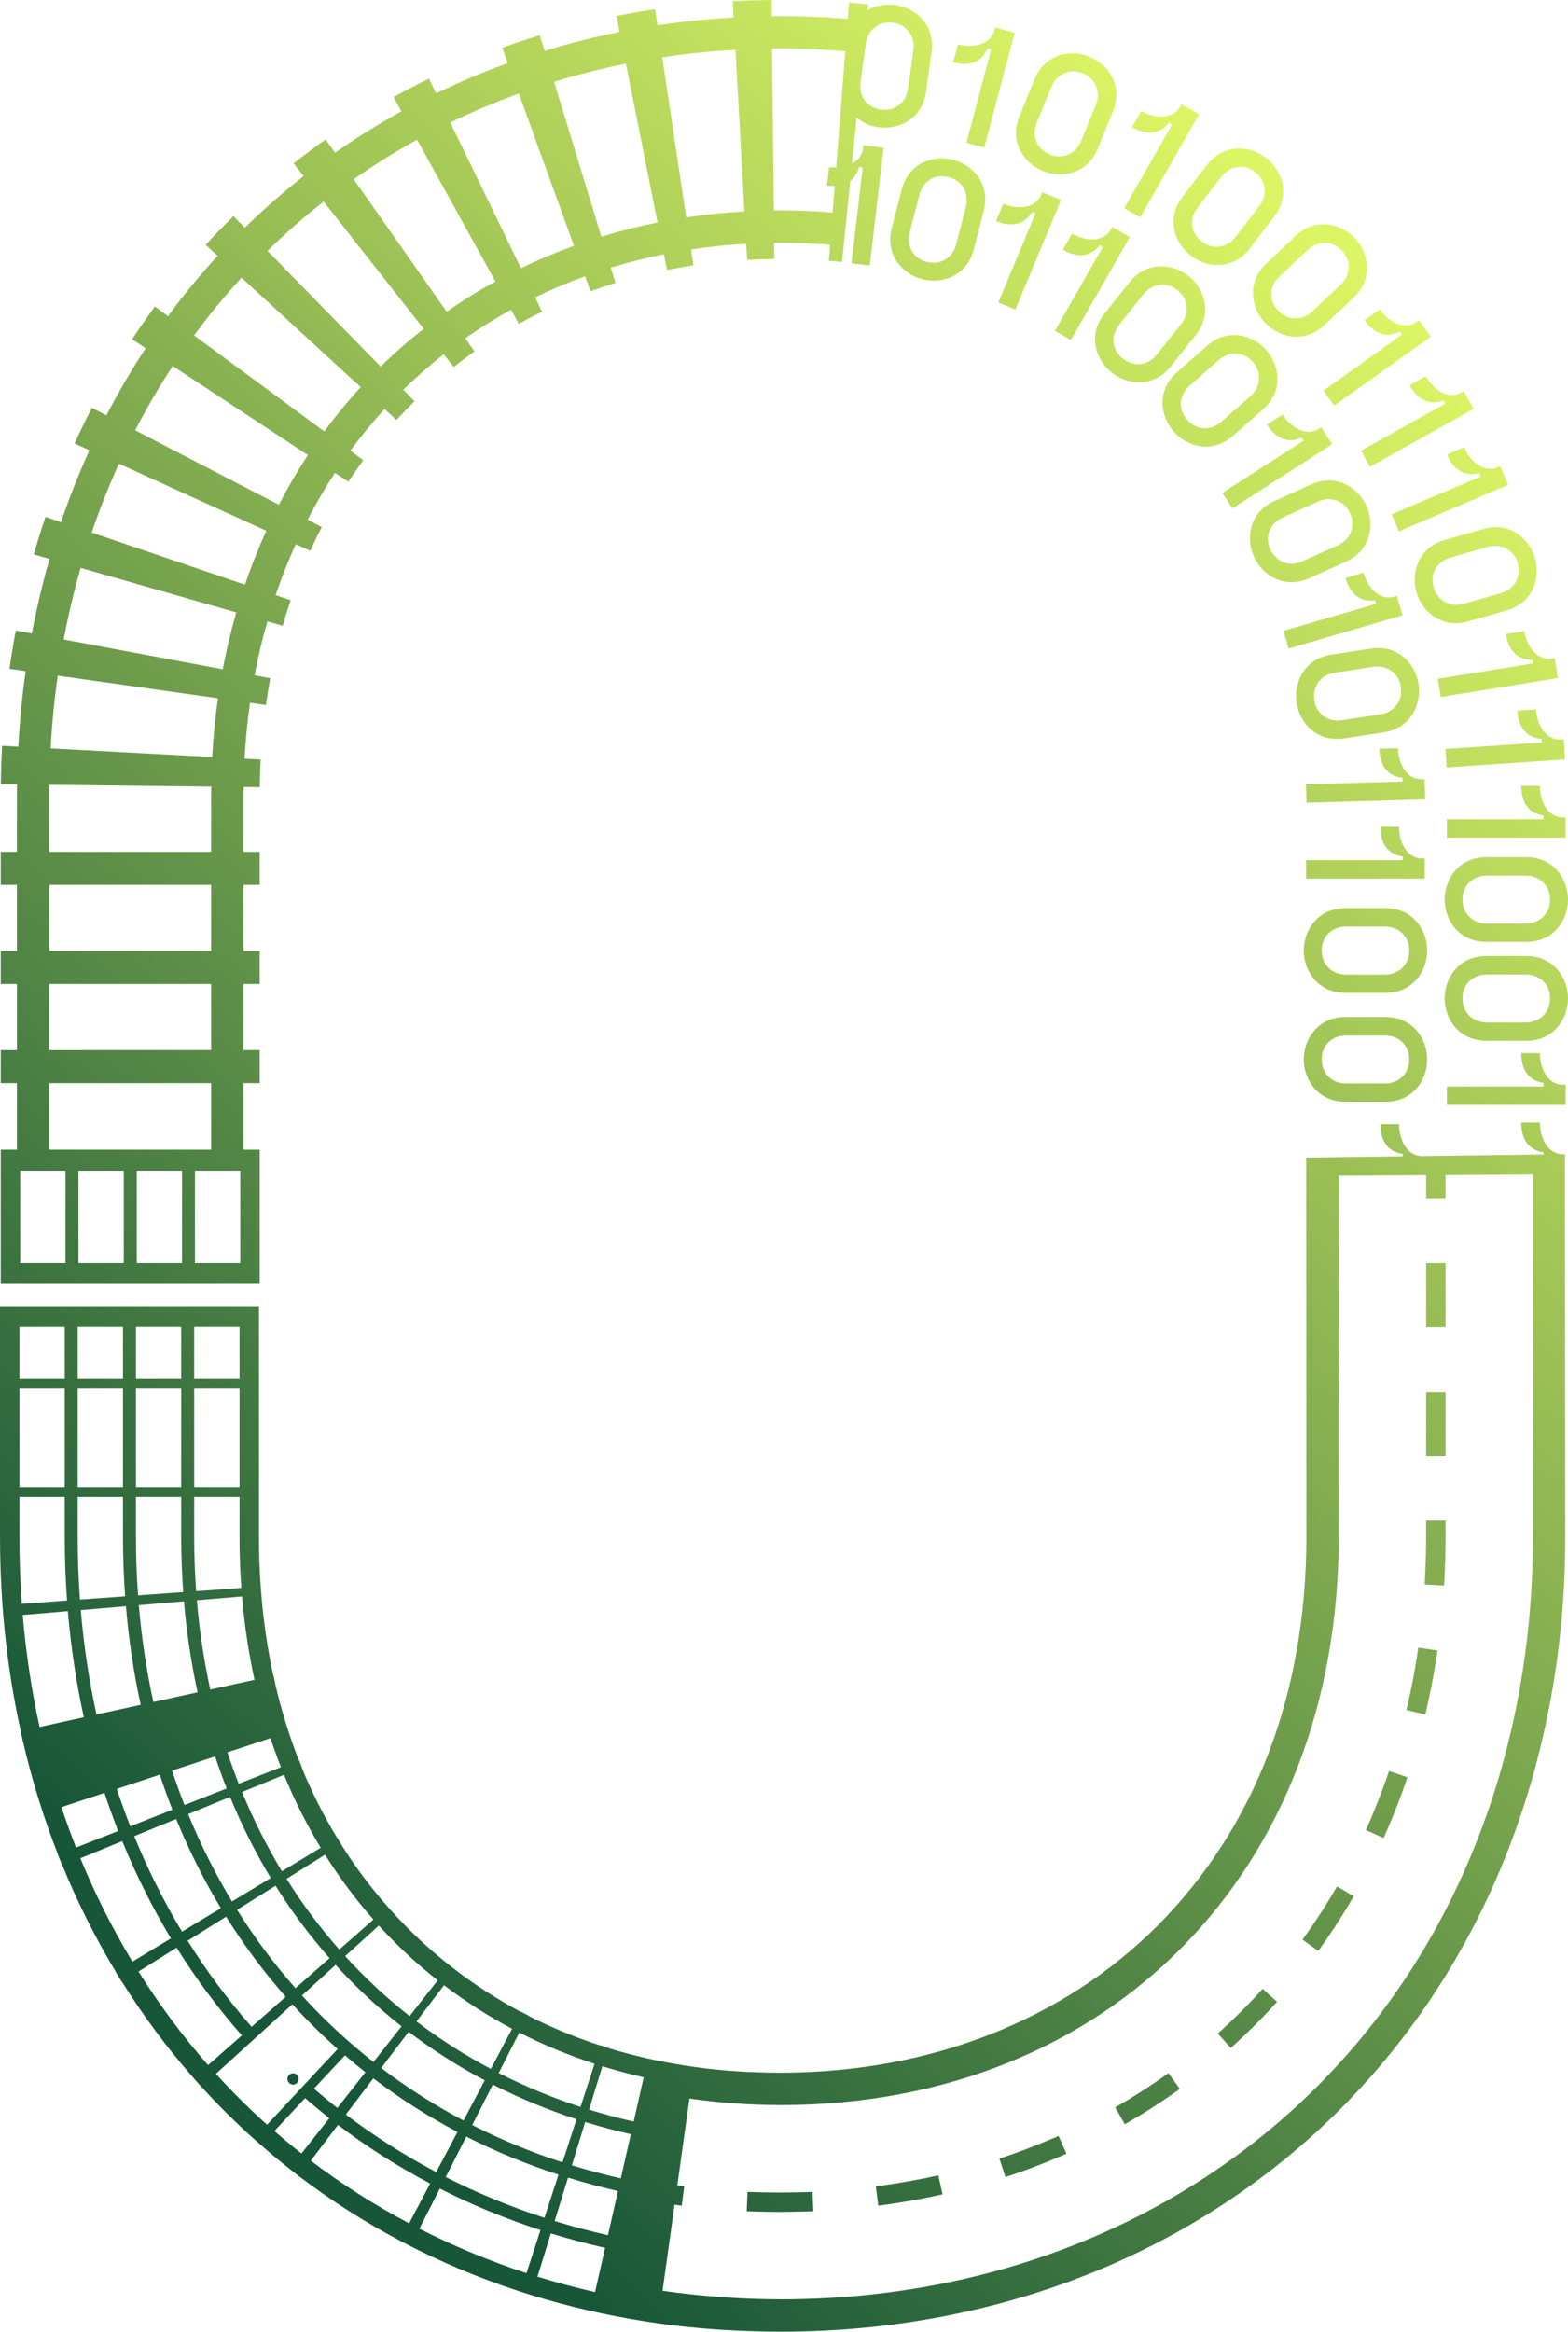 <?xml version="1.0" encoding="UTF-8"?><svg id="Layer_2" xmlns="http://www.w3.org/2000/svg" xmlns:xlink="http://www.w3.org/1999/xlink" viewBox="0 0 485.52 721.78"><defs><style>.cls-1{fill:url(#linear-gradient-8);}.cls-2{fill:url(#linear-gradient-7);}.cls-3{fill:url(#linear-gradient-5);}.cls-4{fill:url(#linear-gradient-6);}.cls-5{fill:url(#linear-gradient-9);}.cls-6{fill:url(#linear-gradient-4);}.cls-7{fill:url(#linear-gradient-3);}.cls-8{fill:url(#linear-gradient-2);}.cls-9{fill:url(#linear-gradient);}.cls-10{fill:url(#linear-gradient-40);}.cls-11{fill:url(#linear-gradient-41);}.cls-12{fill:url(#linear-gradient-42);}.cls-13{fill:url(#linear-gradient-10);}.cls-14{fill:url(#linear-gradient-11);}.cls-15{fill:url(#linear-gradient-12);}.cls-16{fill:url(#linear-gradient-13);}.cls-17{fill:url(#linear-gradient-19);}.cls-18{fill:url(#linear-gradient-14);}.cls-19{fill:url(#linear-gradient-21);}.cls-20{fill:url(#linear-gradient-20);}.cls-21{fill:url(#linear-gradient-22);}.cls-22{fill:url(#linear-gradient-23);}.cls-23{fill:url(#linear-gradient-28);}.cls-24{fill:url(#linear-gradient-25);}.cls-25{fill:url(#linear-gradient-32);}.cls-26{fill:url(#linear-gradient-31);}.cls-27{fill:url(#linear-gradient-33);}.cls-28{fill:url(#linear-gradient-30);}.cls-29{fill:url(#linear-gradient-15);}.cls-30{fill:url(#linear-gradient-16);}.cls-31{fill:url(#linear-gradient-17);}.cls-32{fill:url(#linear-gradient-18);}.cls-33{fill:url(#linear-gradient-35);}.cls-34{fill:url(#linear-gradient-34);}.cls-35{fill:url(#linear-gradient-36);}.cls-36{fill:url(#linear-gradient-38);}.cls-37{fill:url(#linear-gradient-27);}.cls-38{fill:url(#linear-gradient-24);}.cls-39{fill:url(#linear-gradient-26);}.cls-40{fill:url(#linear-gradient-29);}.cls-41{fill:url(#linear-gradient-37);}.cls-42{fill:url(#linear-gradient-39);}</style><linearGradient id="linear-gradient" x1="-95.46" y1="457.15" x2="329.46" y2="-1.36" gradientUnits="userSpaceOnUse"><stop offset="0" stop-color="#175638"/><stop offset="1" stop-color="#dcf564"/></linearGradient><linearGradient id="linear-gradient-2" x1="-76.85" y1="474.41" x2="348.07" y2="15.89" xlink:href="#linear-gradient"/><linearGradient id="linear-gradient-3" x1="-56.65" y1="493.12" x2="368.27" y2="34.6" xlink:href="#linear-gradient"/><linearGradient id="linear-gradient-4" x1="-35.5" y1="512.72" x2="389.42" y2="54.21" xlink:href="#linear-gradient"/><linearGradient id="linear-gradient-5" x1="-10.51" y1="535.88" x2="414.41" y2="77.36" xlink:href="#linear-gradient"/><linearGradient id="linear-gradient-6" x1="11.49" y1="556.27" x2="436.41" y2="97.76" xlink:href="#linear-gradient"/><linearGradient id="linear-gradient-7" x1="29.39" y1="572.85" x2="454.3" y2="114.34" xlink:href="#linear-gradient"/><linearGradient id="linear-gradient-8" x1="46.59" y1="588.8" x2="471.51" y2="130.28" xlink:href="#linear-gradient"/><linearGradient id="linear-gradient-9" x1="62.58" y1="603.61" x2="487.49" y2="145.1" xlink:href="#linear-gradient"/><linearGradient id="linear-gradient-10" x1="82.2" y1="621.8" x2="507.12" y2="163.28" xlink:href="#linear-gradient"/><linearGradient id="linear-gradient-11" x1="95.12" y1="633.77" x2="520.03" y2="175.25" xlink:href="#linear-gradient"/><linearGradient id="linear-gradient-12" x1="106.76" y1="644.56" x2="531.68" y2="186.04" xlink:href="#linear-gradient"/><linearGradient id="linear-gradient-13" x1="117.72" y1="654.72" x2="542.64" y2="196.2" xlink:href="#linear-gradient"/><linearGradient id="linear-gradient-14" x1="132.98" y1="668.86" x2="557.9" y2="210.34" xlink:href="#linear-gradient"/><linearGradient id="linear-gradient-15" x1="148" y1="682.77" x2="572.91" y2="224.26" xlink:href="#linear-gradient"/><linearGradient id="linear-gradient-16" x1="-115.36" y1="438.71" x2="309.56" y2="-19.8" xlink:href="#linear-gradient"/><linearGradient id="linear-gradient-17" x1="-81.95" y1="469.68" x2="342.97" y2="11.16" xlink:href="#linear-gradient"/><linearGradient id="linear-gradient-18" x1="-64.29" y1="486.05" x2="360.63" y2="27.53" xlink:href="#linear-gradient"/><linearGradient id="linear-gradient-19" x1="-49.27" y1="499.96" x2="375.65" y2="41.45" xlink:href="#linear-gradient"/><linearGradient id="linear-gradient-20" x1="-30.38" y1="517.47" x2="394.54" y2="58.95" xlink:href="#linear-gradient"/><linearGradient id="linear-gradient-21" x1="-8.48" y1="537.76" x2="416.44" y2="79.25" xlink:href="#linear-gradient"/><linearGradient id="linear-gradient-22" x1="11.51" y1="556.29" x2="436.42" y2="97.77" xlink:href="#linear-gradient"/><linearGradient id="linear-gradient-23" x1="28.23" y1="571.79" x2="453.15" y2="113.27" xlink:href="#linear-gradient"/><linearGradient id="linear-gradient-24" x1="47.86" y1="589.98" x2="472.78" y2="131.46" xlink:href="#linear-gradient"/><linearGradient id="linear-gradient-25" x1="61.15" y1="602.29" x2="486.06" y2="143.77" xlink:href="#linear-gradient"/><linearGradient id="linear-gradient-26" x1="77.66" y1="617.59" x2="502.58" y2="159.07" xlink:href="#linear-gradient"/><linearGradient id="linear-gradient-27" x1="89.62" y1="628.67" x2="514.53" y2="170.15" xlink:href="#linear-gradient"/><linearGradient id="linear-gradient-28" x1="102.13" y1="640.27" x2="527.05" y2="181.75" xlink:href="#linear-gradient"/><linearGradient id="linear-gradient-29" x1="118.93" y1="655.84" x2="543.85" y2="197.33" xlink:href="#linear-gradient"/><linearGradient id="linear-gradient-30" x1="224.27" y1="753.45" x2="649.18" y2="294.94" xlink:href="#linear-gradient"/><linearGradient id="linear-gradient-31" x1="237.41" y1="765.63" x2="662.32" y2="307.12" xlink:href="#linear-gradient"/><linearGradient id="linear-gradient-32" x1="186.92" y1="718.85" x2="611.84" y2="260.33" xlink:href="#linear-gradient"/><linearGradient id="linear-gradient-33" x1="103.23" y1="641.29" x2="528.15" y2="182.77" xlink:href="#linear-gradient"/><linearGradient id="linear-gradient-34" x1="245.25" y1="772.9" x2="670.17" y2="314.38" xlink:href="#linear-gradient"/><linearGradient id="linear-gradient-35" x1="167.04" y1="700.43" x2="591.96" y2="241.91" xlink:href="#linear-gradient"/><linearGradient id="linear-gradient-36" x1="206.72" y1="737.2" x2="631.64" y2="278.68" xlink:href="#linear-gradient"/><linearGradient id="linear-gradient-37" x1="197.74" y1="728.87" x2="622.66" y2="270.36" xlink:href="#linear-gradient"/><linearGradient id="linear-gradient-38" x1="232.8" y1="761.36" x2="657.72" y2="302.85" xlink:href="#linear-gradient"/><linearGradient id="linear-gradient-39" x1="242.93" y1="770.75" x2="667.85" y2="312.23" xlink:href="#linear-gradient"/><linearGradient id="linear-gradient-40" x1="217.47" y1="747.15" x2="642.39" y2="288.64" xlink:href="#linear-gradient"/><linearGradient id="linear-gradient-41" x1="247.16" y1="774.67" x2="672.08" y2="316.16" xlink:href="#linear-gradient"/><linearGradient id="linear-gradient-42" x1="99.23" y1="634.39" x2="611.21" y2="81.93" xlink:href="#linear-gradient"/></defs><g id="Layer_1-2"><path class="cls-9" d="M306.9,15.28l-1.09-.29c-2.01,4.73-6.25,5.48-10.67,4.31l1.48-5.57c4.37,1.16,10.03.32,11.28-4.38l.22-.82,6.06,1.61-9.41,35.52-5.52-1.46,7.66-28.9Z"/><path class="cls-8" d="M315.62,36.12l4.73-11.62c3.13-7.69,11.01-9.37,16.98-6.94,5.97,2.43,10.44,9.13,7.31,16.83l-4.73,11.62c-3.13,7.69-11.01,9.37-16.98,6.94-5.97-2.43-10.44-9.13-7.31-16.83ZM325.01,47.81c3.98,1.62,8.08-.07,9.77-4.2l4.52-11.1c1.66-4.08-.08-8.21-4.05-9.83-3.93-1.6-8.05.14-9.71,4.22l-4.52,11.1c-1.68,4.14.02,8.19,4,9.81Z"/><path class="cls-7" d="M362.94,38.5l-.98-.56c-3.16,4.05-7.44,3.69-11.42,1.42l2.86-5.01c3.93,2.24,9.61,2.88,12.02-1.34l.42-.74,5.45,3.11-18.22,31.9-4.96-2.83,14.83-25.96Z"/><path class="cls-6" d="M366.13,60.98l7.64-9.95c5.06-6.59,13.1-6.12,18.21-2.19,5.11,3.92,7.65,11.57,2.59,18.16l-7.64,9.95c-5.06,6.59-13.1,6.11-18.21,2.19-5.11-3.92-7.65-11.57-2.59-18.16ZM372.09,74.75c3.41,2.62,7.81,2.08,10.53-1.46l7.3-9.5c2.68-3.5,2.1-7.93-1.3-10.55-3.36-2.58-7.8-2-10.48,1.5l-7.3,9.5c-2.72,3.54-2.15,7.9,1.26,10.52Z"/><path class="cls-3" d="M392.07,81.59l9.13-8.6c6.05-5.7,13.91-3.94,18.33.75,4.42,4.69,5.7,12.65-.35,18.34l-9.13,8.6c-6.05,5.7-13.91,3.94-18.33-.75-4.42-4.69-5.7-12.65.35-18.34ZM395.75,96.14c2.94,3.13,7.38,3.3,10.63.24l8.72-8.21c3.21-3.02,3.34-7.5.4-10.62-2.91-3.09-7.38-3.22-10.59-.2l-8.72,8.21c-3.25,3.06-3.38,7.45-.44,10.58Z"/><path class="cls-4" d="M434.14,103.56l-.66-.92c-4.57,2.36-8.31.23-10.97-3.49l4.69-3.35c2.63,3.68,7.52,6.65,11.48,3.82l.69-.49,3.64,5.11-29.91,21.34-3.32-4.65,24.34-17.37Z"/><path class="cls-2" d="M447.51,124.93l-.55-.99c-4.8,1.84-8.28-.68-10.51-4.68l5.03-2.81c2.2,3.95,6.74,7.43,10.99,5.06l.74-.41,3.06,5.48-32.07,17.92-2.78-4.98,26.1-14.58Z"/><path class="cls-1" d="M458.44,147.51l-.44-1.04c-4.97,1.32-8.16-1.56-9.95-5.78l5.3-2.26c1.77,4.16,5.91,8.11,10.38,6.21l.78-.33,2.46,5.77-33.8,14.39-2.24-5.25,27.51-11.71Z"/><path class="cls-5" d="M447.32,167.17l12.07-3.44c7.99-2.28,14.16,2.9,15.93,9.09,1.77,6.2-.75,13.85-8.74,16.12l-12.06,3.44c-7.99,2.28-14.16-2.9-15.93-9.09s.75-13.85,8.74-16.13ZM443.9,181.78c1.18,4.13,5.03,6.32,9.33,5.1l11.52-3.28c4.24-1.21,6.42-5.12,5.24-9.25-1.16-4.08-5.07-6.25-9.31-5.04l-11.52,3.28c-4.29,1.22-6.43,5.06-5.25,9.2Z"/><path class="cls-13" d="M474.72,205.38l-.18-1.12c-5.14.08-7.54-3.48-8.27-8l5.69-.92c.72,4.46,3.79,9.29,8.59,8.52l.84-.14,1,6.19-36.27,5.85-.91-5.64,29.51-4.76Z"/><path class="cls-14" d="M477.4,229.84l-.08-1.13c-5.13-.39-7.19-4.16-7.5-8.73l5.75-.39c.31,4.51,2.92,9.6,7.77,9.28l.85-.06.42,6.26-36.66,2.48-.39-5.7,29.83-2.02Z"/><path class="cls-15" d="M477.95,253.6v-1.13c-5.09-.73-6.9-4.63-6.9-9.21h5.76c0,4.52,2.26,9.78,7.12,9.78h.85v6.27h-36.74v-5.71h29.9Z"/><path class="cls-16" d="M460.15,265.34h12.55c8.31,0,12.83,6.67,12.83,13.11s-4.52,13.11-12.83,13.11h-12.55c-8.31,0-12.83-6.67-12.83-13.11s4.52-13.11,12.83-13.11ZM452.85,278.45c0,4.3,3.11,7.46,7.57,7.46h11.98c4.41,0,7.57-3.17,7.57-7.46s-3.16-7.4-7.57-7.4h-11.98c-4.46,0-7.57,3.11-7.57,7.4Z"/><path class="cls-18" d="M460.15,295.94h12.55c8.31,0,12.83,6.67,12.83,13.11s-4.52,13.11-12.83,13.11h-12.55c-8.31,0-12.83-6.67-12.83-13.11s4.52-13.11,12.83-13.11ZM452.85,309.05c0,4.3,3.11,7.46,7.57,7.46h11.98c4.41,0,7.57-3.17,7.57-7.46s-3.16-7.4-7.57-7.4h-11.98c-4.46,0-7.57,3.11-7.57,7.4Z"/><path class="cls-29" d="M477.95,336.32v-1.13c-5.09-.73-6.9-4.63-6.9-9.21h5.76c0,4.52,2.26,9.78,7.12,9.78h.85v6.27h-36.74v-5.71h29.9Z"/><path class="cls-30" d="M277.23,1.55c-2.92-.4-6.01.12-8.62,1.6l.18-1.81c-1.95-.2-3.91-.38-5.89-.53l-.38,5c-6.88-.54-13.86-.81-20.83-.81-.91,0-1.81.02-2.72.03l-.05-5.03c-4.02.04-8.07.18-12.04.39l.29,5.03c-7.97.44-15.84,1.25-23.59,2.41l-.75-4.98c-3.99.6-8.02,1.3-11.97,2.09l.98,4.94c-7.87,1.58-15.61,3.54-23.2,5.86l-1.47-4.84c-3.89,1.18-7.81,2.49-11.64,3.88l1.72,4.76c-7.59,2.74-15,5.87-22.21,9.36l-2.21-4.54c-3.7,1.8-7.39,3.71-10.98,5.7l2.44,4.41c-7.07,3.9-13.93,8.17-20.54,12.8l-2.88-4.1c-3.37,2.36-6.72,4.85-9.95,7.39l3.1,3.95c-6.33,4.98-12.4,10.31-18.21,15.98l-3.51-3.59c-2.93,2.87-5.83,5.86-8.61,8.89l3.7,3.4c-5.46,5.95-10.59,12.19-15.37,18.69l-4.05-3c-2.43,3.3-4.81,6.71-7.07,10.14l4.22,2.77c-4.41,6.7-8.47,13.63-12.17,20.79l-4.5-2.33c-1.87,3.62-3.67,7.32-5.36,11.04l4.61,2.09c-3.28,7.23-6.23,14.66-8.81,22.26l-4.8-1.64c-1.29,3.82-2.52,7.73-3.63,11.62l4.87,1.4c-2.16,7.55-3.99,15.25-5.46,23.08l-4.98-.93c-.73,3.91-1.38,7.91-1.95,11.87l5.01.71c-1.1,7.69-1.85,15.49-2.28,23.38l-5.02-.26c-.21,3.92-.34,7.93-.39,11.89l5.03.07c0,1.07-.04,2.14-.04,3.22v17.63H.24v10.23h5.01v20.46H.24v10.23h5.01v20.46H.24v10.22h5.01v20.6H.24v41.3h80.17v-41.3h-5.01v-20.6h5.01v-10.22h-5.01v-20.46h5.01v-10.23h-5.01v-20.46h5.01v-10.23h-5.01v-17.63c0-.82.02-1.62.03-2.43l5,.05c.03-2.85.12-5.73.28-8.55l-4.99-.26c.32-5.85.89-11.63,1.69-17.31l4.92.7c.39-2.78.85-5.58,1.36-8.3l-4.86-.92c1.07-5.67,2.39-11.24,3.96-16.68l4.74,1.35c.76-2.65,1.59-5.31,2.47-7.9l-4.66-1.59c1.83-5.38,3.91-10.64,6.23-15.75l4.49,2.04c1.12-2.47,2.33-4.95,3.57-7.35l-4.38-2.28c2.58-4.99,5.41-9.83,8.46-14.49l4.15,2.73c1.48-2.24,3.04-4.49,4.63-6.64l-4-2.96c3.29-4.49,6.83-8.79,10.59-12.89l3.68,3.38c1.81-1.97,3.69-3.92,5.6-5.79l-3.49-3.57c3.98-3.89,8.15-7.55,12.51-10.98l3.09,3.93c2.1-1.65,4.28-3.27,6.47-4.81l-2.86-4.08c4.55-3.18,9.27-6.12,14.16-8.81l2.39,4.34c2.36-1.3,4.78-2.56,7.22-3.75l-2.16-4.44c5.01-2.43,10.16-4.6,15.45-6.52l1.68,4.65c2.56-.93,5.17-1.81,7.76-2.59l-1.44-4.73c5.36-1.64,10.84-3.02,16.43-4.15l.97,4.86c2.69-.53,5.43-1.01,8.17-1.42l-.74-4.92c5.61-.85,11.31-1.44,17.09-1.76l.27,4.98c2.77-.15,5.59-.24,8.41-.27l-.05-5c.67-.01,1.33-.02,2-.02,5.15,0,10.28.2,15.33.6l-.38,4.99c1.37.1,2.73.23,4.09.36l.39-3.82,2.15-21.28c1.25-.93,2.21-2.33,2.73-4.3l1.13.13-3.5,29.7,5.67.66,4.3-36.48-6.23-.74-.1.85c-.27,2.27-1.63,3.83-3.46,4.79l1.44-14.22c1.88,1.63,4.24,2.66,6.73,3,6.38.89,13.61-2.68,14.75-10.9l1.72-12.43c1.14-8.23-4.84-13.62-11.22-14.51ZM24.97,175.78l48.19,13.8c-1.66,5.75-3.05,11.62-4.19,17.6l-49.25-9.23c1.41-7.53,3.17-14.93,5.25-22.17ZM17.87,209.15l49.62,7c-.85,5.97-1.45,12.03-1.78,18.18l-50.03-2.66c.41-7.61,1.14-15.12,2.19-22.52ZM15.27,246.05c0-1.05.03-2.08.04-3.11l50.1.56c0,.85-.03,1.7-.03,2.55v17.63H15.27v-17.63ZM15.27,273.91h50.11v20.46H15.27v-20.46ZM15.27,304.6h50.11v20.46H15.27v-20.46ZM15.27,335.28h50.11v20.6H15.27v-20.6ZM20.28,390.95H6.26v-28.56h14.02v28.56ZM38.33,390.95h-14.03v-28.56h14.03v28.56ZM56.36,390.95h-14.02v-28.56h14.02v28.56ZM74.4,390.95h-14.03v-28.56h14.03v28.56ZM75.85,180.99l-47.47-16.13c2.48-7.28,5.3-14.39,8.44-21.32l45.63,20.76c-2.46,5.42-4.66,10.98-6.6,16.69ZM86.35,156.26l-44.5-23.06c3.54-6.85,7.43-13.49,11.64-19.9l41.85,27.57c-3.25,4.95-6.25,10.09-8.99,15.39ZM100.42,133.56l-40.33-29.73c4.57-6.21,9.47-12.17,14.69-17.87l36.91,33.88c-4,4.37-7.76,8.95-11.27,13.72ZM117.86,113.48l-35.04-35.83c5.54-5.41,11.34-10.51,17.4-15.26l30.97,39.4c-4.65,3.64-9.09,7.54-13.33,11.69ZM138.32,96.5l-28.8-41.02c6.31-4.43,12.86-8.51,19.62-12.24l24.25,43.87c-5.2,2.87-10.23,5.99-15.07,9.39ZM161.31,83.02l-21.89-45.1c6.89-3.34,13.98-6.33,21.24-8.96l17.06,47.14c-5.61,2.03-11.09,4.34-16.41,6.92ZM186.21,73.26l-14.64-47.93c7.27-2.23,14.69-4.1,22.24-5.61l9.8,49.15c-5.91,1.19-11.72,2.65-17.4,4.39ZM212.49,67.31l-7.43-49.56c7.45-1.12,15.01-1.9,22.66-2.33l2.78,50.03c-6.09.35-12.1.97-18.01,1.86ZM258.9,51.83c-.74.03-1.47,0-2.18-.08l-.67,5.72c.82.1,1.63.13,2.4.09l-.65,8.26c-1.41-.11-2.8-.23-4.18-.32-3.88-.25-7.72-.37-11.93-.37-.7,0-1.4,0-2.1.02l-.52-50.1c.88-.01,1.75-.03,2.62-.03,7.01,0,13.36.28,20.02.85.01,0,.01.01.02.01l-2.83,35.95ZM282.82,15.56l-1.65,11.87c-.61,4.42-4.17,7.07-8.43,6.48-4.25-.59-6.91-4.1-6.29-8.52l1.64-11.87c.61-4.37,4.18-7.07,8.38-6.48,4.25.59,6.95,4.16,6.35,8.52Z"/><path class="cls-31" d="M276.1,70.74l3.13-12.15c2.07-8.05,9.66-10.76,15.9-9.15,6.24,1.61,11.57,7.65,9.5,15.7l-3.13,12.15c-2.07,8.05-9.66,10.76-15.9,9.15-6.24-1.61-11.57-7.65-9.5-15.7ZM286.97,81.07c4.16,1.07,8-1.15,9.11-5.47l2.99-11.6c1.1-4.27-1.17-8.12-5.33-9.2-4.1-1.06-7.96,1.22-9.06,5.49l-2.99,11.6c-1.11,4.32,1.12,8.11,5.28,9.18Z"/><path class="cls-32" d="M320.62,66.03l-1.04-.43c-2.64,4.41-6.93,4.58-11.16,2.82l2.22-5.32c4.17,1.74,9.9,1.67,11.77-2.81l.33-.78,5.79,2.41-14.13,33.91-5.27-2.2,11.5-27.6Z"/><path class="cls-17" d="M341.5,76.47l-.98-.56c-3.17,4.05-7.45,3.68-11.42,1.41l2.87-5c3.92,2.25,9.61,2.9,12.02-1.32l.42-.74,5.44,3.12-18.26,31.88-4.95-2.84,14.86-25.95Z"/><path class="cls-20" d="M341.96,97.14l7.82-9.82c5.18-6.5,13.21-5.88,18.25-1.87s7.44,11.7,2.27,18.2l-7.82,9.81c-5.17,6.5-13.21,5.88-18.25,1.87-5.04-4.01-7.44-11.7-2.27-18.2ZM347.68,111.01c3.36,2.67,7.77,2.21,10.55-1.28l7.46-9.37c2.75-3.45,2.24-7.9-1.12-10.57-3.32-2.64-7.76-2.14-10.51,1.31l-7.46,9.37c-2.78,3.49-2.29,7.86,1.07,10.54Z"/><path class="cls-19" d="M364.39,115.28l9.42-8.29c6.24-5.49,14.04-3.47,18.29,1.37s5.26,12.83-.97,18.32l-9.42,8.29c-6.24,5.49-14.04,3.47-18.29-1.37-4.26-4.84-5.26-12.83.97-18.32ZM367.57,129.94c2.84,3.22,7.26,3.55,10.61.6l9-7.91c3.31-2.91,3.6-7.38.76-10.6-2.8-3.18-7.27-3.47-10.58-.56l-9,7.91c-3.35,2.95-3.63,7.34-.8,10.56Z"/><path class="cls-21" d="M403.67,136.42l-.61-.95c-4.68,2.13-8.31-.18-10.78-4.03l4.85-3.11c2.44,3.81,7.18,7.01,11.27,4.38l.71-.46,3.39,5.28-30.92,19.84-3.08-4.8,25.16-16.15Z"/><path class="cls-22" d="M394.59,155.1l11.44-5.16c7.57-3.41,14.44.81,17.08,6.68,2.65,5.87,1.27,13.81-6.31,17.23l-11.44,5.16c-7.57,3.41-14.44-.81-17.08-6.68-2.65-5.87-1.27-13.81,6.31-17.23ZM393.33,170.05c1.77,3.92,5.9,5.52,9.97,3.69l10.92-4.92c4.02-1.81,5.6-6,3.84-9.91-1.74-3.86-5.93-5.45-9.95-3.64l-10.92,4.92c-4.07,1.84-5.63,5.95-3.86,9.86Z"/><path class="cls-38" d="M426.13,186.92l-.32-1.09c-5.09.72-7.92-2.52-9.2-6.92l5.54-1.61c1.26,4.34,4.9,8.76,9.57,7.4l.81-.24,1.75,6.02-35.27,10.27-1.6-5.48,28.71-8.36Z"/><path class="cls-24" d="M412.19,202.65l12.4-1.89c8.21-1.25,13.69,4.66,14.66,11.03s-2.49,13.64-10.71,14.9l-12.4,1.89c-8.21,1.25-13.69-4.66-14.66-11.03s2.49-13.64,10.71-14.9ZM406.96,216.71c.65,4.25,4.2,6.91,8.61,6.23l11.84-1.81c4.36-.66,7.01-4.27,6.36-8.52-.64-4.19-4.24-6.84-8.6-6.18l-11.84,1.81c-4.41.67-7.02,4.21-6.37,8.46Z"/><path class="cls-39" d="M434.29,241.93l-.03-1.13c-5.11-.59-7.03-4.44-7.16-9.01l5.76-.17c.13,4.52,2.54,9.71,7.4,9.57l.85-.02.18,6.27-36.73,1.05-.16-5.71,29.89-.85Z"/><path class="cls-37" d="M434.34,266.27v-1.13c-5.09-.73-6.9-4.63-6.9-9.21h5.76c0,4.52,2.26,9.78,7.12,9.78h.85v6.27h-36.74v-5.71h29.9Z"/><path class="cls-23" d="M416.54,281.12h12.55c8.31,0,12.83,6.67,12.83,13.11s-4.52,13.11-12.83,13.11h-12.55c-8.31,0-12.83-6.67-12.83-13.11s4.52-13.11,12.83-13.11ZM409.25,294.23c0,4.3,3.11,7.46,7.57,7.46h11.98c4.41,0,7.57-3.17,7.57-7.46s-3.16-7.4-7.57-7.4h-11.98c-4.46,0-7.57,3.11-7.57,7.4Z"/><path class="cls-40" d="M416.54,314.82h12.55c8.31,0,12.83,6.67,12.83,13.11s-4.52,13.11-12.83,13.11h-12.55c-8.31,0-12.83-6.67-12.83-13.11s4.52-13.11,12.83-13.11ZM409.25,327.94c0,4.3,3.11,7.46,7.57,7.46h11.98c4.41,0,7.57-3.17,7.57-7.46s-3.16-7.4-7.57-7.4h-11.98c-4.46,0-7.57,3.11-7.57,7.4Z"/><path class="cls-28" d="M445.12,510.89l-1.14-.16-4.81-.69c-.31,2.16-.67,4.32-1.04,6.47-.29,1.68-.6,3.34-.93,5-.52,2.64-1.08,5.26-1.69,7.84l5.85,1.38c.14-.58.26-1.17.39-1.75,1.03-4.54,1.94-9.16,2.7-13.82.23-1.42.46-2.84.66-4.27Z"/><path class="cls-26" d="M430.11,548.23c-.8,2.36-1.65,4.69-2.53,7.02-1.45,3.81-2.99,7.58-4.64,11.25l5.48,2.47c.75-1.66,1.47-3.34,2.18-5.04,1.89-4.51,3.63-9.13,5.2-13.78l-5.69-1.92Z"/><rect class="cls-25" x="441.59" y="430.84" width="6.01" height="19.93"/><path class="cls-27" d="M484.58,357.27h-.64c-4.86,0-7.12-5.26-7.12-9.78h-5.77c0,4.58,1.81,8.48,6.9,9.21v.66l-37.62.49c-4.86,0-7.12-5.35-7.12-9.87h-5.76c0,4.58,1.81,8.48,6.89,9.21v.74l-29.88.39v5.71l.05,111.69c0,48.43-15.9,90.01-45.98,120.26-29.16,29.3-70.43,45.49-116.27,45.63h-.57c-9.13-.03-18.12-.53-26.83-1.81-.82-.12-1.65-.23-2.46-.36-8.32-1.27-16.37-3.1-24.12-5.48l.02-.07c-.79-.25-1.56-.5-2.34-.75l-.02.07c-7.81-2.54-15.31-5.63-22.46-9.28l.03-.06c-.73-.37-1.45-.75-2.17-1.13l-.03.06c-7.11-3.78-13.87-8.11-20.24-12.98v-.02c-.62-.47-1.25-.96-1.87-1.44h-.01c-4.78-3.77-9.33-7.85-13.66-12.24-1.65-1.67-3.24-3.39-4.8-5.13-.22-.24-.44-.48-.65-.72-5.33-6.03-10.13-12.46-14.42-19.27l.04-.03c-.43-.68-.85-1.37-1.28-2.07l-.03.02c-4.19-6.89-7.85-14.16-10.96-21.76l.07-.03c-.32-.76-.62-1.52-.92-2.29l-.06.03c-2.98-7.58-5.42-15.49-7.33-23.71h.05c-.19-.82-.38-1.64-.56-2.46h-.05c-1.75-8.06-3-16.41-3.71-25.02h0c-.06-.75-.12-1.48-.17-2.22-.38-5.17-.57-10.41-.57-15.74v-71.31H0v71.31c0,7.16.27,14.21.77,21.17h-.01c.08,1.18.18,2.36.28,3.54h.01c1.04,12.16,2.84,23.99,5.36,35.44h-.04c.26,1.19.53,2.36.8,3.53h.02c2.81,12.01,6.42,23.59,10.78,34.7h-.03c.44,1.15.9,2.28,1.36,3.41l.05-.02c4.71,11.5,10.22,22.47,16.5,32.86l-.04.02c.64,1.06,1.28,2.1,1.93,3.14l.05-.02c6.61,10.57,14,20.5,22.14,29.74l-.02.02c.82.93,1.65,1.86,2.48,2.77l.02-.02c5.13,5.64,10.54,11,16.2,16.08.75.67,1.5,1.33,2.26,1.98,2.86,2.5,5.77,4.94,8.76,7.29h-.01c.5.41,1.01.79,1.51,1.18.48.38.97.75,1.45,1.12h0c20.28,15.42,43.32,27.52,68.58,35.73.02,0,.04.02.06.02,1.08.35,2.16.69,3.24,1.03.06.02.13.04.2.06,5.7,1.76,11.51,3.32,17.43,4.68,5.92,1.37,11.93,2.52,18.05,3.47.4.07.8.12,1.19.18.8.12,1.61.24,2.41.36,12.31,1.76,25.14,2.57,37.95,2.6h.57c33.67-.07,65.87-6.25,95.19-17.98,29.32-11.73,55.76-29.01,77.92-51.28,44.69-44.94,69.31-107.72,69.31-176.8l-.1-118.45ZM184.1,638.85l-4.34,13.35c-8.83-2.88-17.29-6.39-25.34-10.49l6.38-12.53c7.4,3.78,15.18,7.02,23.3,9.67ZM57.13,558.74c-1.37-3.49-2.66-7.03-3.85-10.65l13.33-4.39c1.11,3.36,2.31,6.67,3.58,9.92l-13.06,5.12ZM71.24,556.24c3.61,8.81,7.82,17.18,12.61,25.1l-12.02,7.26c-5.15-8.52-9.69-17.55-13.57-27.04l12.98-5.32ZM53.39,560.21l-13.06,5.12c-1.48-3.8-2.88-7.66-4.18-11.58l12.87-4.25.46-.15c1.21,3.68,2.52,7.3,3.91,10.86ZM54.55,563.08c3.96,9.68,8.59,18.9,13.84,27.6l-12.03,7.27c-5.61-9.32-10.57-19.19-14.8-29.56l12.99-5.31ZM70.01,593.31c5.52,8.83,11.68,17.11,18.46,24.8l-10.56,9.29c-7.27-8.26-13.89-17.15-19.81-26.63l11.91-7.46ZM73.41,591.18l11.92-7.45c4.99,7.98,10.58,15.47,16.71,22.42l-10.55,9.3c-6.64-7.52-12.68-15.63-18.08-24.27ZM103.91,608.24c6.29,6.89,13.11,13.24,20.43,19l-8.7,11.06c-2.06-1.62-4.09-3.29-6.08-5-.76-.65-1.51-1.31-2.26-1.98-4.83-4.28-9.44-8.82-13.8-13.61l10.41-9.47ZM126.54,628.94c7.38,5.62,15.25,10.65,23.56,15.04l-6.58,12.43c-8.99-4.76-17.51-10.19-25.49-16.26l8.51-11.21ZM113.15,641.46l-8.7,11.06c-2.46-1.94-4.87-3.94-7.24-5.98l9.61-10.3c2.07,1.79,4.18,3.53,6.33,5.22ZM115.6,643.35c8.16,6.2,16.86,11.75,26.05,16.61l-6.58,12.42c-9.87-5.21-19.22-11.17-27.98-17.82l8.51-11.21ZM144.39,661.38c9.07,4.62,18.6,8.56,28.55,11.79l-4.35,13.35c-10.65-3.46-20.86-7.68-30.58-12.61l6.38-12.53ZM146.22,657.8l6.38-12.51c8.24,4.19,16.88,7.78,25.92,10.72l-4.35,13.35c-9.74-3.17-19.07-7.04-27.95-11.56ZM158.56,628l-6.58,12.44c-8.12-4.3-15.8-9.22-23.01-14.7l8.52-11.22c6.6,5.03,13.64,9.54,21.07,13.48ZM135.53,613.02l-8.7,11.06c-7.15-5.62-13.81-11.82-19.95-18.55l10.42-9.47c5.61,6.15,11.7,11.82,18.23,16.96ZM115.63,594.19l-10.57,9.3c-5.98-6.79-11.45-14.1-16.33-21.9l11.92-7.46c4.49,7.14,9.49,13.84,14.98,20.06ZM99.31,571.98l-12.02,7.28c-4.68-7.74-8.81-15.93-12.34-24.54l13-5.32c3.25,7.93,7.05,15.46,11.36,22.58ZM83.74,538.05c1,3.04,2.1,6.04,3.26,8.98l-13.08,5.13c-1.24-3.19-2.42-6.42-3.51-9.72l13.33-4.39ZM78.81,519.99l-13.7,3c-1.96-8.94-3.35-18.18-4.15-27.63l13.98-1.18c.75,8.84,2.04,17.47,3.87,25.81ZM60.13,410.82h14.04v15.85h-14.04v-15.85ZM60.13,429.73h14.04v30.62h-14.04v-30.62ZM60.13,463.41h14.04v12.31c0,5.33.18,10.61.57,15.82l-14,1.02c-.4-5.56-.61-11.17-.61-16.84v-12.31ZM61.19,523.85l-13.7,3.01c-2.13-9.72-3.64-19.74-4.51-29.98l13.98-1.18c.82,9.63,2.24,19.03,4.23,28.15ZM42.09,410.82h14.03v15.85h-14.03v-15.85ZM42.09,429.73h14.03v30.62h-14.03v-30.62ZM42.09,463.41h14.03v12.31c0,5.77.21,11.48.62,17.12l-13.99,1.01c-.43-5.98-.66-12.03-.66-18.13v-12.31ZM43.57,527.72l-13.7,3.01c-2.3-10.49-3.92-21.3-4.86-32.33l13.98-1.18c.88,10.42,2.41,20.61,4.58,30.5ZM24.06,410.82h14.02v15.85h-14.02v-15.85ZM24.06,429.73h14.02v30.62h-14.02v-30.62ZM24.06,463.41h14.02v12.31c0,6.2.23,12.34.67,18.42l-13.99,1.01c-.47-6.41-.7-12.89-.7-19.43v-12.31ZM6.01,410.82h14.04v15.85H6.01v-15.85ZM6.01,429.73h14.04v30.62H6.01v-30.62ZM6.01,475.72v-12.31h14.04v12.31c0,6.63.23,13.21.71,19.73l-14,1c-.49-6.84-.75-13.76-.75-20.73ZM12.25,534.59c-2.47-11.26-4.21-22.85-5.22-34.67l13.98-1.18c.96,11.2,2.61,22.18,4.95,32.84l-13.71,3.01ZM19.02,559.4l13.32-4.4c1.33,4,2.75,7.93,4.26,11.79l-13.05,5.12c-1.62-4.12-3.13-8.29-4.53-12.51ZM24.88,575.23l12.97-5.31c4.32,10.56,9.36,20.61,15.08,30.11l-11.93,7.21c-6.14-10.17-11.54-20.87-16.12-32.01ZM42.89,610.29l11.8-7.39c6.04,9.67,12.79,18.74,20.2,27.16l-10.45,9.2c-7.92-9.01-15.12-18.7-21.55-28.97ZM81.49,656.62c-5.1-4.64-9.98-9.54-14.64-14.66l23.68-21.54c4.43,4.87,9.11,9.48,14.03,13.85l-9.61,10.29-2.74,2.94-9.5,10.19c-.4-.36-.82-.71-1.22-1.07ZM84.97,659.66l9.5-10.18c2.45,2.12,4.95,4.19,7.5,6.2l-8.62,10.94c-2.86-2.24-5.64-4.58-8.38-6.96ZM96.23,668.85l8.42-11.09c8.94,6.79,18.48,12.86,28.55,18.17l-6.52,12.31c-10.7-5.66-20.89-12.15-30.45-19.39ZM163.02,703.65c-11.46-3.75-22.55-8.36-33.16-13.76l6.33-12.41c9.9,5.03,20.31,9.33,31.17,12.85l-4.34,13.32ZM184.26,709.51c-6.02-1.37-11.97-2.96-17.83-4.78l4.13-13.38c5.49,1.69,11.1,3.18,16.8,4.47l-3.1,13.69ZM188.25,691.92c-5.61-1.28-11.11-2.75-16.5-4.41l4.14-13.41c5.05,1.56,10.21,2.94,15.46,4.13l-3.1,13.69ZM192.23,674.32c-5.15-1.16-10.21-2.52-15.16-4.05l4.13-13.4c4.62,1.42,9.33,2.68,14.13,3.77l-3.1,13.68ZM196.21,656.73c-4.69-1.07-9.3-2.3-13.82-3.7l4.14-13.42c4.18,1.29,8.44,2.45,12.79,3.43l-3.11,13.69ZM474.66,475.72c0,66.41-23.58,126.69-66.4,169.73-42.47,42.69-101.52,66.24-166.29,66.31-12.51-.02-24.81-.92-36.82-2.65l3.73-26.65c.74.1,1.47.21,2.21.31l.77-5.96c-.71-.09-1.42-.2-2.14-.31l3.76-26.89c9.11,1.31,18.52,1.99,28.21,2.02h.57c50.73-.14,93.8-18.27,124.18-49.29,30.39-31.02,48.09-74.93,48.09-126.62v-111.76l27.06-.17v7.12h6.01v-7.16l27.06-.17v112.14Z"/><path class="cls-34" d="M414,583.96c-3.27,5.66-6.87,11.19-10.68,16.44l4.86,3.53c3.55-4.88,6.9-10.01,10-15.25.34-.57.69-1.14,1.02-1.72l-4.73-2.73-.48-.28Z"/><rect class="cls-33" x="441.59" y="390.96" width="6.01" height="19.94"/><path class="cls-35" d="M447.6,470.71h-6.01v5.01c0,4.28-.13,8.56-.35,12.78-.03.65-.05,1.31-.09,1.95l.29.02,5.71.34c.3-4.96.45-10.04.45-15.09v-5.01Z"/><path class="cls-41" d="M251.84,684.49l-.25-6c-1.64.07-3.29.12-4.95.15-1.63.03-3.25.05-4.88.05-.31,0-.63,0-.95,0-3.03-.01-6.47-.08-9.35-.2l-.25,6c.65.03,1.33.05,2.03.07.54.02,1.09.03,1.64.05,1.84.05,3.73.07,5.51.09.44,0,.88,0,1.3,0h.36c1.03,0,2.07-.02,3.1-.04,1.24-.02,2.47-.04,3.7-.08,1-.03,1.99-.05,2.98-.09Z"/><path class="cls-36" d="M327.79,661.17c-.41.18-.83.35-1.24.53-5.55,2.4-11.28,4.59-17.08,6.49l1.08,3.32.78,2.4c6.43-2.1,12.77-4.54,18.88-7.24l-2.43-5.5Z"/><path class="cls-42" d="M362.76,643.06l-.95-1.32c-.63.45-1.28.89-1.92,1.34-1.76,1.23-3.54,2.44-5.34,3.61-1.71,1.11-3.43,2.2-5.18,3.26-1.34.81-2.7,1.61-4.06,2.39l1.58,2.76,1.4,2.46c5.86-3.34,11.59-7.02,17.03-10.94l-2.56-3.56Z"/><path class="cls-10" d="M274.01,676.41c-.94.13-1.88.28-2.82.4l.77,5.96c6.7-.87,13.39-2.05,19.89-3.51l-1.31-5.87c-5.41,1.21-10.96,2.22-16.53,3.01Z"/><path class="cls-11" d="M395.43,619.66l-.32-.29-4.14-3.73c-4.36,4.83-9.03,9.48-13.88,13.83l4.01,4.48c1.4-1.26,2.79-2.55,4.16-3.85,3.52-3.35,6.93-6.84,10.17-10.43Z"/><circle class="cls-12" cx="90.75" cy="643.54" r="1.75"/></g></svg>